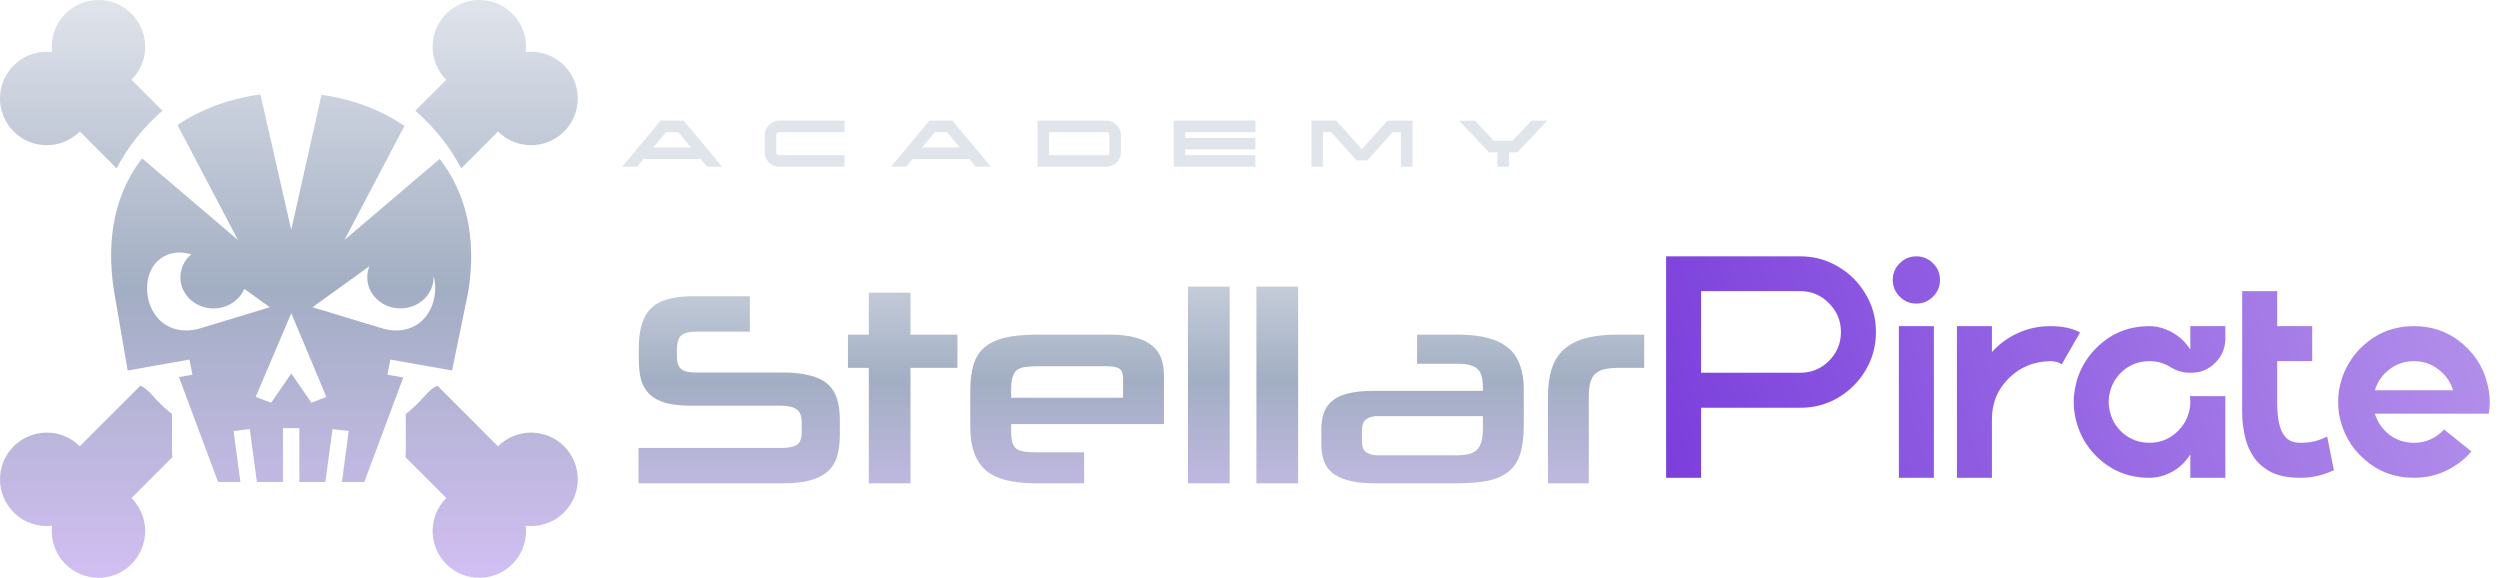 <svg xmlns="http://www.w3.org/2000/svg" width="450" height="104" viewBox="0 0 450 104" fill="none"><path fill-rule="evenodd" clip-rule="evenodd" d="M2.463 11.776C-0.821 15.06 -0.821 20.385 2.463 23.669C5.747 26.954 11.072 26.954 14.357 23.669L20.984 30.297C23.054 26.355 25.865 22.834 29.25 19.938L23.669 14.357C26.954 11.072 26.954 5.748 23.669 2.463C20.385 -0.821 15.06 -0.821 11.776 2.463C9.89 4.35 9.087 6.909 9.367 9.368C6.909 9.088 4.349 9.89 2.463 11.776Z" fill="url(#paint0_linear_4190_5)"></path><path fill-rule="evenodd" clip-rule="evenodd" d="M80.331 14.357L74.75 19.938C78.134 22.834 80.946 26.355 83.016 30.297L89.644 23.669C92.928 26.954 98.253 26.954 101.537 23.669C104.821 20.385 104.821 15.06 101.537 11.776C99.651 9.89 97.092 9.087 94.633 9.368C94.913 6.908 94.11 4.349 92.224 2.463C88.94 -0.821 83.615 -0.821 80.331 2.463C77.046 5.748 77.046 11.072 80.331 14.357Z" fill="url(#paint1_linear_4190_5)"></path><path fill-rule="evenodd" clip-rule="evenodd" d="M25.276 69.412L14.357 80.331C11.072 77.047 5.747 77.047 2.463 80.331C-0.821 83.615 -0.821 88.94 2.463 92.224C4.349 94.11 6.908 94.913 9.367 94.633C9.087 97.092 9.89 99.651 11.776 101.537C15.06 104.821 20.385 104.821 23.669 101.537C26.953 98.253 26.953 92.928 23.669 89.644L31.032 82.281C30.982 81.927 30.955 81.566 30.955 81.198L30.958 74.516C30.037 73.798 29.186 73.024 28.364 72.166C27.734 71.507 27.107 70.745 26.421 70.151C26.067 69.844 25.703 69.605 25.276 69.412Z" fill="url(#paint2_linear_4190_5)"></path><path fill-rule="evenodd" clip-rule="evenodd" d="M72.968 82.281L80.331 89.644C77.046 92.928 77.046 98.253 80.331 101.537C83.615 104.821 88.94 104.821 92.224 101.537C94.11 99.651 94.913 97.092 94.633 94.633C97.092 94.913 99.651 94.111 101.537 92.224C104.821 88.94 104.821 83.615 101.537 80.331C98.253 77.047 92.928 77.047 89.643 80.331L78.725 69.412C78.297 69.605 77.933 69.844 77.579 70.151C76.893 70.745 76.266 71.507 75.636 72.166C74.814 73.024 73.963 73.798 73.042 74.516L73.044 81.198C73.045 81.566 73.018 81.927 72.968 82.281Z" fill="url(#paint3_linear_4190_5)"></path><path d="M46.884 17C41.471 17.725 36.285 19.566 31.948 22.513L42.839 43.205L25.566 28.501C21.1 34.317 18.86 42.303 20.579 52.721L22.98 66.686L34.098 64.722L34.644 67.439L32.207 67.87L39.252 86.76H43.273L42.038 77.581L44.962 77.235L46.243 86.76H50.932V77.069H53.881V86.76H58.57L59.851 77.235L62.776 77.581L61.541 86.76H65.576L72.591 67.947L69.721 67.44L70.267 64.722L81.368 66.683L84.252 52.706C85.95 42.385 83.665 34.427 79.144 28.605L61.993 43.205L72.801 22.67C68.459 19.702 63.274 17.822 57.868 17.05L52.421 41.39L46.884 17ZM32.341 45.452C33.008 45.461 33.702 45.572 34.421 45.779C33.222 46.802 32.469 48.278 32.469 49.919C32.469 53.01 35.14 55.515 38.434 55.515C40.947 55.515 43.096 54.057 43.975 51.994L48.572 55.303L35.666 59.208L35.631 59.217C33.122 59.847 30.846 59.322 29.296 58.107C27.747 56.892 26.895 55.13 26.595 53.341C26.295 51.553 26.526 49.695 27.438 48.152C28.35 46.608 30.138 45.421 32.341 45.452ZM66.502 47.916C66.241 48.555 66.107 49.234 66.108 49.918C66.108 53.009 68.779 55.514 72.074 55.514C75.368 55.514 78.04 53.009 78.04 49.918C78.04 49.835 78.037 49.752 78.033 49.669C78.38 50.842 78.425 52.108 78.218 53.341C77.918 55.129 77.067 56.892 75.517 58.107C73.968 59.322 71.692 59.847 69.183 59.216L69.147 59.207L56.242 55.303L66.502 47.916ZM52.428 56.377L58.743 71.446L56.05 72.492L52.428 67.23L48.806 72.492L46.02 71.447L52.428 56.377Z" fill="url(#paint4_linear_4190_5)"></path><path d="M114.926 87V80.63H140.505C141.855 80.63 142.826 80.449 143.419 80.087C144.011 79.692 144.308 78.918 144.308 77.766V75.939C144.308 74.885 144.011 74.145 143.419 73.717C142.826 73.256 141.871 73.025 140.555 73.025H124.506C122.629 73.025 121.066 72.861 119.815 72.532C118.597 72.169 117.625 71.643 116.901 70.951C116.177 70.227 115.667 69.338 115.37 68.285C115.107 67.198 114.975 65.931 114.975 64.483V62.804C114.975 61.092 115.156 59.627 115.518 58.409C115.881 57.191 116.44 56.219 117.197 55.495C117.955 54.738 118.942 54.195 120.16 53.866C121.378 53.504 122.827 53.322 124.506 53.322H134.975V59.693H125.197C124.045 59.693 123.189 59.923 122.629 60.384C122.103 60.812 121.839 61.701 121.839 63.05V64.137C121.839 65.19 122.086 65.948 122.58 66.408C123.074 66.836 123.93 67.05 125.148 67.05H140.9C142.777 67.05 144.357 67.215 145.641 67.544C146.958 67.84 148.028 68.334 148.851 69.026C149.674 69.717 150.266 70.606 150.628 71.692C150.99 72.778 151.171 74.079 151.171 75.593V78.26C151.171 79.84 150.99 81.19 150.628 82.309C150.266 83.395 149.674 84.284 148.851 84.976C148.028 85.667 146.958 86.177 145.641 86.506C144.357 86.836 142.777 87 140.9 87H114.926ZM156.386 87V66.211H152.633V60.236H156.386V52.681H163.892V60.236H172.336V66.211H163.892V87H156.386ZM182.004 76.334V77.569C182.004 78.391 182.07 79.05 182.201 79.544C182.333 80.037 182.563 80.433 182.893 80.729C183.255 80.992 183.716 81.173 184.275 81.272C184.868 81.371 185.592 81.42 186.448 81.42H195.139V87H186.448C182.201 87 179.173 86.194 177.362 84.581C175.551 82.968 174.646 80.383 174.646 76.828V70.655C174.646 68.713 174.827 67.083 175.189 65.766C175.584 64.417 176.243 63.347 177.164 62.557C178.119 61.734 179.37 61.141 180.917 60.779C182.465 60.417 184.423 60.236 186.794 60.236H199.731C201.641 60.236 203.221 60.417 204.472 60.779C205.756 61.141 206.76 61.651 207.484 62.31C208.241 62.935 208.768 63.709 209.064 64.631C209.361 65.519 209.509 66.491 209.509 67.544V76.334H182.004ZM202.151 68.137C202.151 67.248 201.921 66.655 201.46 66.359C201.032 66.063 200.258 65.915 199.139 65.915H186.892C185.971 65.915 185.197 65.964 184.572 66.063C183.946 66.129 183.436 66.31 183.041 66.606C182.679 66.902 182.415 67.33 182.251 67.89C182.086 68.45 182.004 69.207 182.004 70.161V71.593H202.151V68.137ZM213.834 87V51.594H221.34V87H213.834ZM226.156 87V51.594H233.662V87H226.156ZM247.614 87C245.672 87 244.075 86.836 242.824 86.506C241.573 86.177 240.569 85.716 239.812 85.124C239.088 84.498 238.577 83.758 238.281 82.902C237.985 82.013 237.837 81.025 237.837 79.939V77.42C237.837 76.301 237.968 75.313 238.232 74.457C238.528 73.569 239.022 72.828 239.713 72.235C240.404 71.61 241.343 71.149 242.528 70.853C243.746 70.523 245.277 70.359 247.12 70.359H266.922V69.766C266.922 68.054 266.576 66.919 265.885 66.359C265.194 65.766 264.025 65.47 262.379 65.47H255.071V60.236H262.379C264.519 60.236 266.329 60.433 267.811 60.828C269.325 61.223 270.56 61.832 271.514 62.655C272.469 63.446 273.16 64.466 273.588 65.717C274.049 66.935 274.28 68.4 274.28 70.112V76.63C274.28 78.573 274.082 80.202 273.687 81.519C273.325 82.836 272.667 83.906 271.712 84.729C270.79 85.552 269.539 86.144 267.959 86.506C266.412 86.836 264.453 87 262.083 87H247.614ZM266.922 74.902H247.91C247.054 74.902 246.38 75.099 245.886 75.495C245.392 75.857 245.145 76.564 245.145 77.618V79.445C245.145 80.4 245.408 81.058 245.935 81.42C246.462 81.782 247.203 81.963 248.157 81.963H261.984C262.84 81.963 263.581 81.897 264.206 81.766C264.832 81.634 265.342 81.404 265.737 81.075C266.132 80.712 266.428 80.219 266.626 79.593C266.823 78.968 266.922 78.161 266.922 77.173V74.902ZM278.626 87V71.495C278.626 69.487 278.856 67.775 279.317 66.359C279.778 64.943 280.502 63.791 281.49 62.902C282.51 61.981 283.811 61.306 285.391 60.878C286.971 60.45 288.897 60.236 291.168 60.236H295.958V66.211H291.366C290.345 66.211 289.489 66.293 288.798 66.458C288.107 66.622 287.547 66.902 287.119 67.297C286.724 67.692 286.428 68.236 286.23 68.927C286.066 69.618 285.983 70.49 285.983 71.544V87H278.626Z" fill="url(#paint5_linear_4190_5)"></path><path d="M324.042 46.141C326.547 46.141 328.825 46.761 330.875 48.001C332.95 49.215 334.595 50.861 335.81 52.936C337.05 54.986 337.67 57.263 337.67 59.769C337.67 62.274 337.05 64.565 335.81 66.64C334.595 68.69 332.95 70.335 330.875 71.575C328.825 72.79 326.547 73.397 324.042 73.397H306.2V86H299.898V73.397V46.141H306.2H324.042ZM324.042 67.095C326.066 67.095 327.787 66.387 329.204 64.97C330.647 63.527 331.368 61.794 331.368 59.769C331.368 57.744 330.647 56.011 329.204 54.568C327.787 53.126 326.066 52.404 324.042 52.404H306.2V67.095H324.042ZM341.797 86V58.706H348.099V86H341.797ZM344.948 46.141C346.112 46.141 347.112 46.558 347.947 47.393C348.782 48.203 349.2 49.203 349.2 50.392C349.2 51.556 348.782 52.556 347.947 53.391C347.112 54.227 346.112 54.644 344.948 54.644C343.784 54.644 342.784 54.227 341.949 53.391C341.114 52.556 340.696 51.556 340.696 50.392C340.696 49.203 341.114 48.203 341.949 47.393C342.784 46.558 343.784 46.141 344.948 46.141ZM358.547 63.375C359.837 61.933 361.394 60.794 363.216 59.959C365.038 59.123 366.974 58.706 369.024 58.706C371.251 58.706 373.048 59.086 374.414 59.845L371.112 65.577C370.58 65.197 369.884 65.007 369.024 65.007H368.948C366.012 65.084 363.545 66.121 361.545 68.12C359.546 70.12 358.547 72.549 358.547 75.409V86H352.245V58.706H358.547V63.375ZM394.259 62.92V58.706H400.56V60.946C400.56 62.641 399.953 64.097 398.738 65.311C397.549 66.501 396.106 67.095 394.411 67.095H394.145C392.955 67.095 391.842 66.779 390.804 66.146C389.64 65.387 388.337 65.007 386.894 65.007C385.047 65.007 383.44 65.602 382.073 66.792C380.732 67.981 379.922 69.487 379.644 71.309C379.542 72.018 379.542 72.714 379.644 73.397C379.922 75.219 380.732 76.725 382.073 77.914C383.44 79.104 385.047 79.699 386.894 79.699C388.742 79.699 390.336 79.104 391.677 77.914C393.044 76.725 393.879 75.219 394.183 73.397C394.284 72.714 394.284 72.018 394.183 71.309H400.56V73.397V86H394.259V81.787C393.398 83.153 392.297 84.203 390.956 84.937C389.615 85.646 388.261 86 386.894 86C383.301 86 380.226 84.811 377.67 82.432C375.114 80.028 373.658 77.016 373.304 73.397C373.304 73.296 373.304 73.195 373.304 73.093C373.253 72.511 373.253 71.916 373.304 71.309C373.658 67.716 375.114 64.716 377.67 62.312C380.226 59.908 383.301 58.706 386.894 58.706C388.261 58.706 389.615 59.073 390.956 59.807C392.297 60.541 393.398 61.578 394.259 62.92ZM415.852 79.585C416.941 79.408 417.953 79.066 418.889 78.56L420.104 84.634C418.864 85.216 417.561 85.621 416.194 85.848C416.017 85.874 415.84 85.899 415.663 85.924C415.131 85.975 414.6 86 414.068 86C411.942 86 410.209 85.671 408.867 85.013C407.551 84.33 406.514 83.457 405.755 82.394C405.021 81.331 404.502 80.192 404.198 78.977C403.895 77.763 403.705 76.598 403.629 75.485C403.578 74.346 403.566 73.384 403.591 72.6C403.591 72.524 403.591 72.448 403.591 72.372V52.404H409.892V58.706H416.194V65.007H409.892V72.372C409.892 72.448 409.892 72.524 409.892 72.6C409.892 73.916 410.006 75.118 410.234 76.206C410.462 77.269 410.867 78.117 411.449 78.75C412.056 79.382 412.929 79.699 414.068 79.699H414.144C414.726 79.699 415.296 79.661 415.852 79.585ZM434.496 58.706C437.912 58.706 440.873 59.794 443.379 61.971C445.884 64.147 447.415 66.906 447.972 70.246C448.099 70.93 448.162 71.638 448.162 72.372C448.162 73.081 448.099 73.777 447.972 74.46H427.473C427.954 76.004 428.827 77.269 430.092 78.256C431.383 79.218 432.851 79.699 434.496 79.699C436.647 79.699 438.457 78.901 439.924 77.307L444.859 81.255C443.594 82.723 442.063 83.887 440.266 84.748C438.495 85.583 436.571 86 434.496 86C431.105 86 428.156 84.912 425.651 82.736C423.145 80.559 421.602 77.801 421.02 74.46C420.918 73.777 420.868 73.081 420.868 72.372C420.868 71.638 420.918 70.93 421.02 70.246C421.602 66.906 423.145 64.147 425.651 61.971C428.156 59.794 431.105 58.706 434.496 58.706ZM427.473 70.246H441.557C441.076 68.703 440.19 67.45 438.899 66.488C437.634 65.501 436.166 65.007 434.496 65.007C432.851 65.007 431.383 65.501 430.092 66.488C428.827 67.45 427.954 68.703 427.473 70.246Z" fill="url(#paint6_linear_4190_5)"></path><path d="M118.916 21.708H123.056L129.968 30H127.268L126.116 28.62H115.856L114.716 30H112.004L118.916 21.708ZM117.584 26.544H124.388L122.084 23.784H119.888L117.584 26.544ZM152.015 27.924V30H140.243C139.891 30 139.555 29.932 139.235 29.796C138.923 29.66 138.647 29.476 138.407 29.244C138.175 29.004 137.991 28.728 137.855 28.416C137.719 28.096 137.651 27.76 137.651 27.408V24.3C137.651 23.948 137.719 23.616 137.855 23.304C137.991 22.984 138.175 22.708 138.407 22.476C138.647 22.236 138.923 22.048 139.235 21.912C139.555 21.776 139.891 21.708 140.243 21.708H152.015V23.784H140.243C139.891 23.784 139.715 23.956 139.715 24.3V27.408C139.715 27.752 139.891 27.924 140.243 27.924H152.015ZM167.293 21.708H171.433L178.345 30H175.645L174.493 28.62H164.233L163.093 30H160.381L167.293 21.708ZM165.961 26.544H172.765L170.461 23.784H168.265L165.961 26.544ZM199.173 21.72C199.533 21.72 199.869 21.788 200.181 21.924C200.493 22.06 200.765 22.248 200.997 22.488C201.237 22.72 201.425 22.992 201.561 23.304C201.697 23.616 201.765 23.952 201.765 24.312V27.42C201.765 27.78 201.697 28.116 201.561 28.428C201.425 28.74 201.237 29.012 200.997 29.244C200.765 29.476 200.489 29.66 200.169 29.796C199.857 29.932 199.525 30 199.173 30H186.753V21.72H199.173ZM199.689 24.312C199.689 24.128 199.649 23.996 199.569 23.916C199.489 23.828 199.357 23.784 199.173 23.784H188.829V27.936H199.173C199.357 27.936 199.489 27.896 199.569 27.816C199.649 27.736 199.689 27.604 199.689 27.42V24.312ZM225.976 21.708V23.784H213.352V24.816H225.976V26.892H213.352V27.924H225.976V30H211.276V21.708H225.976ZM254.237 21.72V30H252.161V23.784H251.297H250.673L246.137 28.86H244.145L239.621 23.784H238.985H238.121V30H236.057V21.72H240.545L245.141 26.868L249.737 21.72H254.237ZM272.224 25.356L275.668 21.72H278.512L273.124 27.42H271.612V30H269.536V27.42H268.024L262.624 21.72H265.48L268.912 25.356H272.224Z" fill="#E0E4EB"></path><defs><linearGradient id="paint0_linear_4190_5" x1="52" y1="0" x2="52" y2="104" gradientUnits="userSpaceOnUse"><stop stop-color="#E0E4EB"></stop><stop offset="0.5" stop-color="#A2AEC3"></stop><stop offset="1" stop-color="#D2BEF3"></stop></linearGradient><linearGradient id="paint1_linear_4190_5" x1="52" y1="0" x2="52" y2="104" gradientUnits="userSpaceOnUse"><stop stop-color="#E0E4EB"></stop><stop offset="0.5" stop-color="#A2AEC3"></stop><stop offset="1" stop-color="#D2BEF3"></stop></linearGradient><linearGradient id="paint2_linear_4190_5" x1="52" y1="0" x2="52" y2="104" gradientUnits="userSpaceOnUse"><stop stop-color="#E0E4EB"></stop><stop offset="0.5" stop-color="#A2AEC3"></stop><stop offset="1" stop-color="#D2BEF3"></stop></linearGradient><linearGradient id="paint3_linear_4190_5" x1="52" y1="0" x2="52" y2="104" gradientUnits="userSpaceOnUse"><stop stop-color="#E0E4EB"></stop><stop offset="0.5" stop-color="#A2AEC3"></stop><stop offset="1" stop-color="#D2BEF3"></stop></linearGradient><linearGradient id="paint4_linear_4190_5" x1="52" y1="0" x2="52" y2="104" gradientUnits="userSpaceOnUse"><stop stop-color="#E0E4EB"></stop><stop offset="0.5" stop-color="#A2AEC3"></stop><stop offset="1" stop-color="#D2BEF3"></stop></linearGradient><linearGradient id="paint5_linear_4190_5" x1="205.5" y1="38" x2="205.5" y2="99" gradientUnits="userSpaceOnUse"><stop stop-color="#E0E4EB"></stop><stop offset="0.5" stop-color="#A2AEC3"></stop><stop offset="1" stop-color="#D2BEF3"></stop></linearGradient><linearGradient id="paint6_linear_4190_5" x1="298" y1="85.096" x2="449.467" y2="42.03" gradientUnits="userSpaceOnUse"><stop stop-color="#7A3EDC"></stop><stop offset="1" stop-color="#B593EB"></stop></linearGradient></defs></svg>